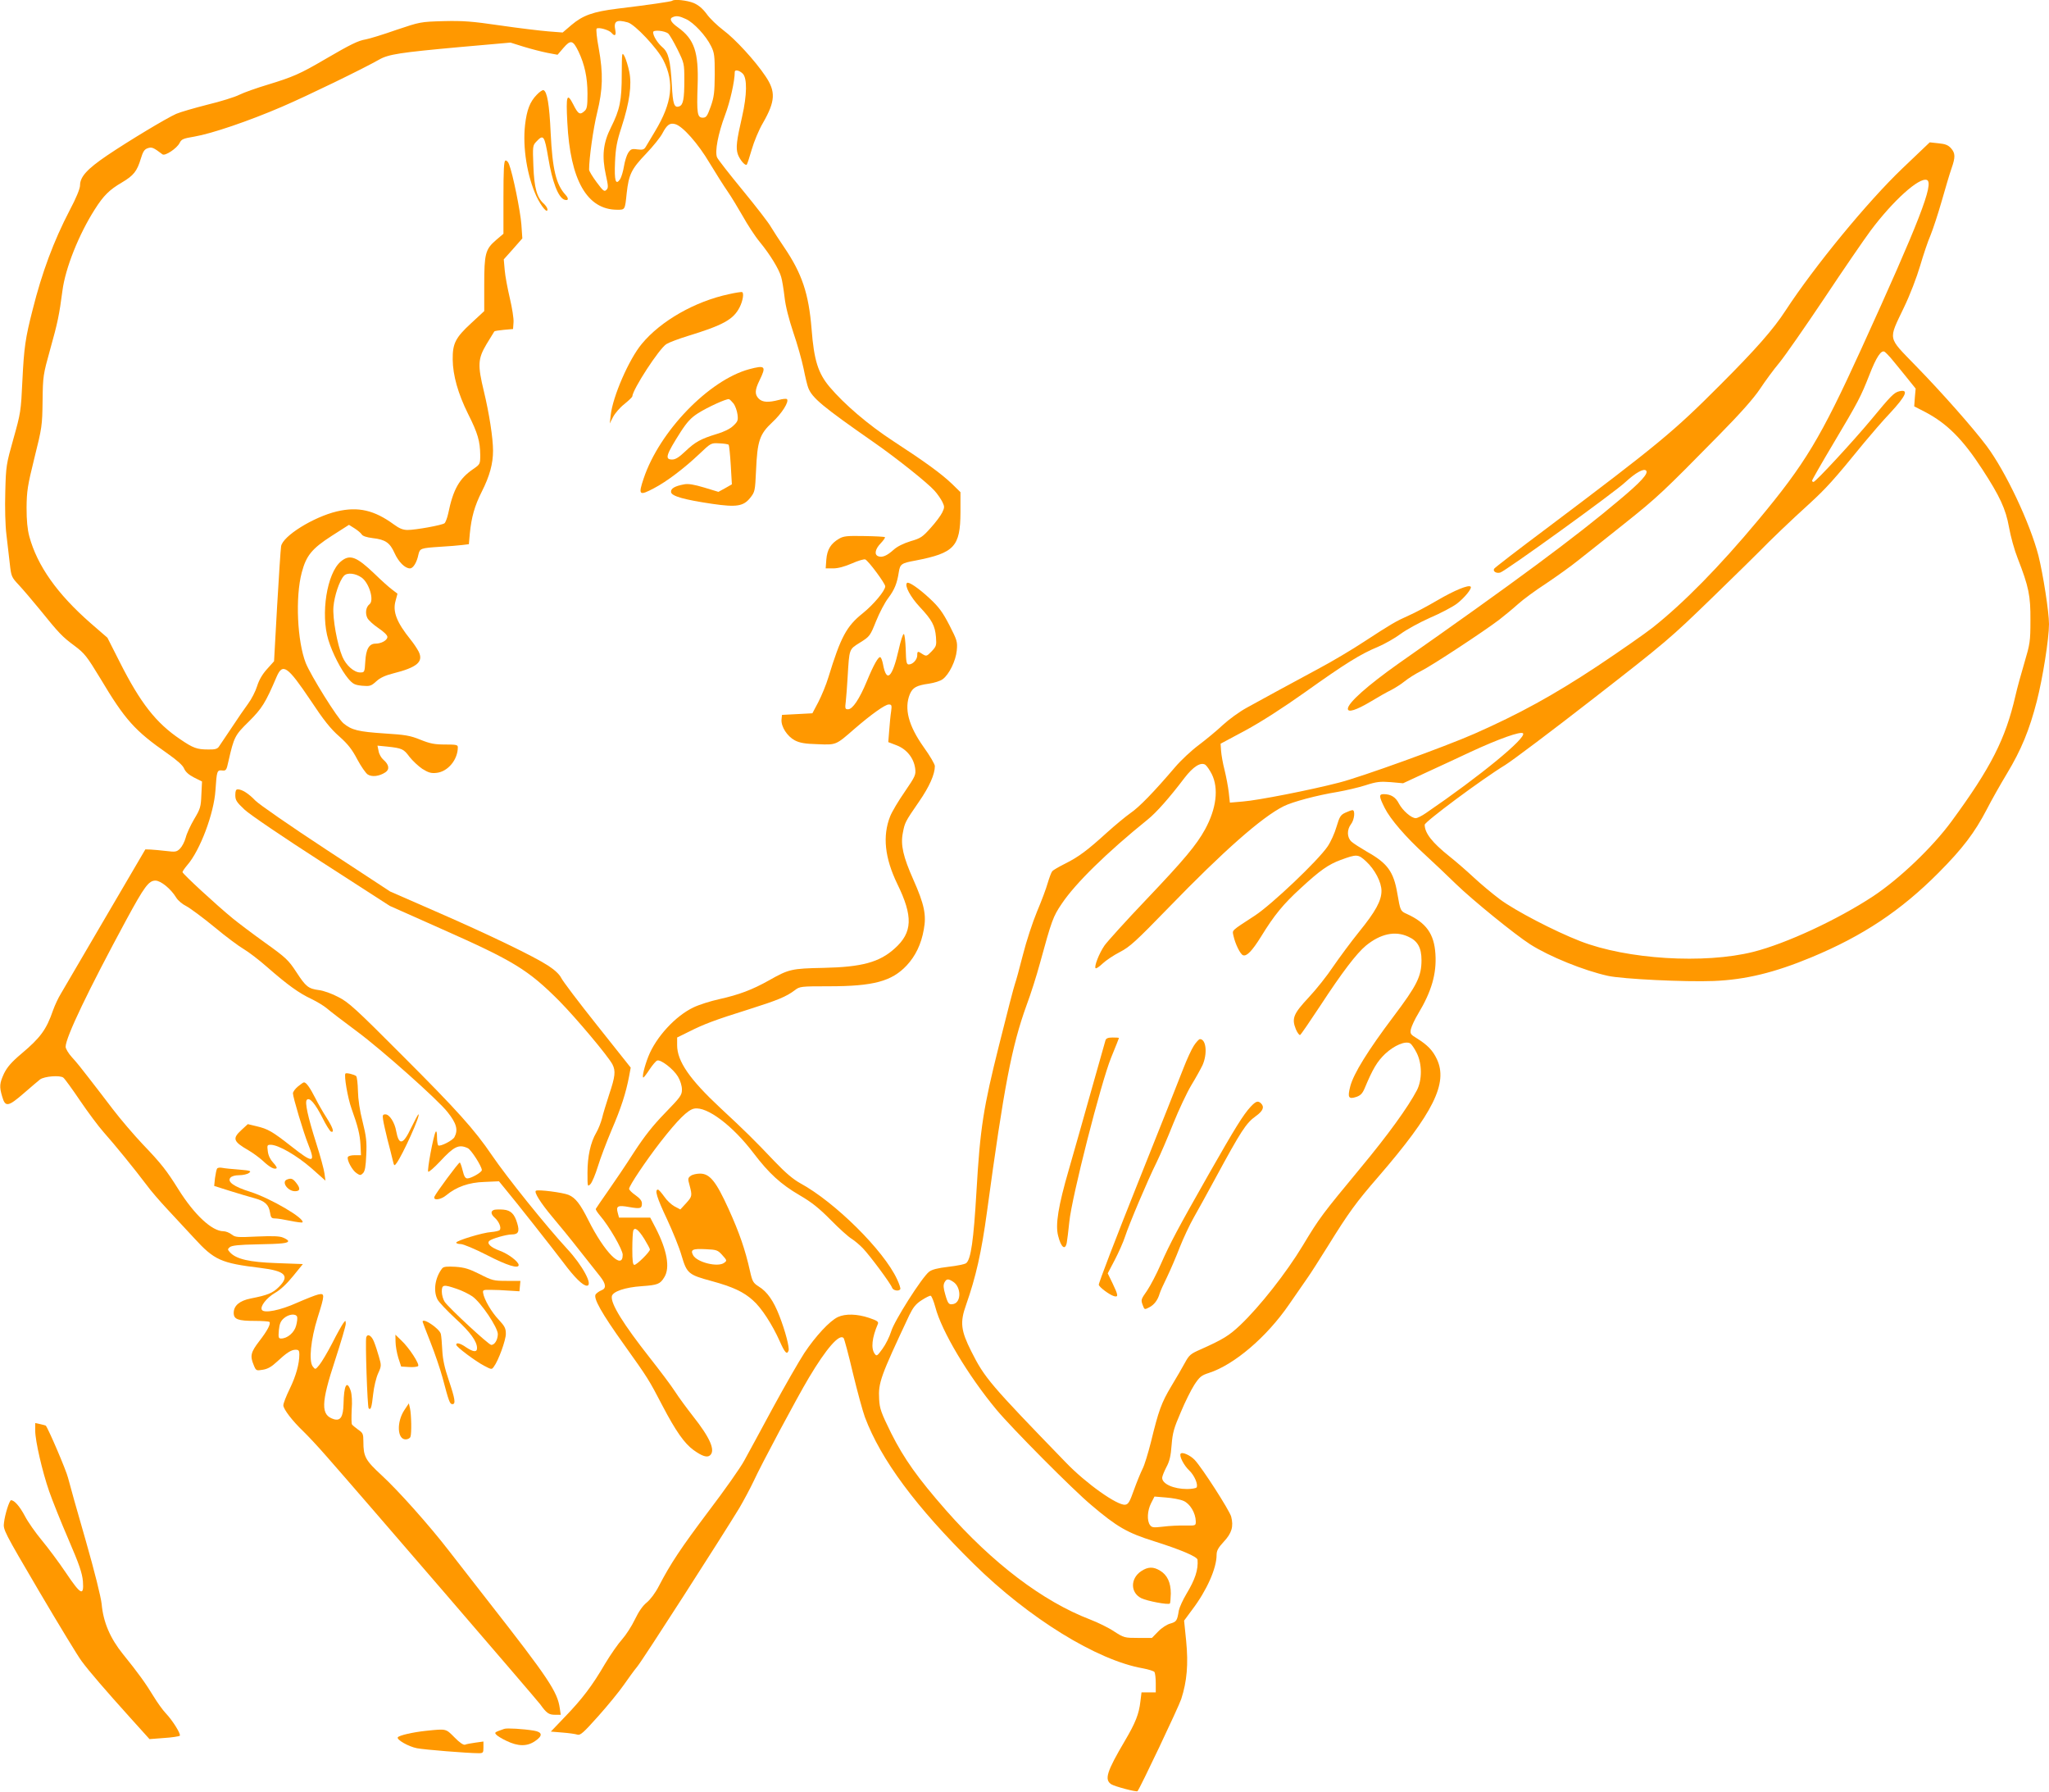 <?xml version="1.0" standalone="no"?>
<!DOCTYPE svg PUBLIC "-//W3C//DTD SVG 20010904//EN"
 "http://www.w3.org/TR/2001/REC-SVG-20010904/DTD/svg10.dtd">
<svg version="1.0" xmlns="http://www.w3.org/2000/svg"
 width="1280pt" height="1119pt" viewBox="0 0 1280 1119"
 preserveAspectRatio="xMidYMid meet">
<g transform="translate(0,1119) scale(0.1,-0.1)"
fill="#ff9800" stroke="none">
<path d="M4199 11185 c-6 -5 -150 -26 -341 -49 -154 -19 -217 -42 -288 -102
l-55 -47 -90 7 c-49 4 -184 20 -300 37 -178 26 -232 30 -355 27 -144 -4 -146
-5 -295 -55 -82 -29 -168 -55 -190 -59 -48 -8 -93 -30 -256 -125 -155 -91
-200 -110 -357 -158 -70 -21 -149 -49 -177 -63 -27 -14 -117 -42 -200 -62 -82
-21 -169 -46 -194 -57 -61 -27 -294 -167 -432 -260 -125 -85 -169 -133 -169
-187 0 -20 -24 -79 -65 -156 -99 -190 -173 -388 -231 -620 -46 -179 -54 -238
-64 -441 -9 -194 -11 -205 -56 -365 -45 -160 -47 -170 -51 -333 -3 -98 0 -209
7 -265 6 -53 16 -135 21 -181 9 -82 11 -86 57 -135 26 -28 84 -96 129 -151
122 -151 142 -172 218 -228 64 -48 77 -65 161 -203 155 -260 216 -328 420
-470 61 -43 96 -74 104 -94 9 -21 29 -39 62 -56 l50 -25 -4 -82 c-3 -76 -6
-88 -45 -153 -23 -39 -47 -91 -53 -116 -7 -26 -23 -56 -36 -69 -21 -20 -29
-21 -86 -14 -35 4 -78 8 -97 9 l-33 1 -249 -425 c-137 -234 -262 -447 -278
-475 -17 -27 -39 -75 -50 -106 -41 -119 -78 -170 -197 -270 -63 -53 -89 -84
-109 -124 -28 -61 -30 -82 -11 -145 19 -66 37 -63 135 22 46 40 92 79 101 86
27 20 126 28 146 11 9 -7 56 -72 104 -143 49 -72 115 -161 148 -198 67 -75
194 -231 267 -328 26 -36 85 -104 129 -151 45 -48 120 -129 168 -181 127 -139
168 -157 415 -187 156 -19 185 -49 115 -119 -38 -38 -69 -51 -176 -72 -70 -14
-106 -45 -106 -90 0 -40 26 -50 134 -50 45 0 85 -3 89 -6 10 -11 -11 -53 -63
-120 -54 -70 -59 -93 -35 -150 14 -35 16 -36 57 -29 31 5 55 19 88 50 59 55
89 75 117 75 19 0 23 -6 23 -29 0 -59 -21 -135 -60 -215 -22 -45 -40 -91 -40
-103 0 -24 56 -97 125 -163 26 -25 91 -94 144 -155 214 -243 1308 -1513 1336
-1550 40 -56 54 -65 93 -65 l35 0 -6 40 c-14 103 -70 187 -444 665 -94 121
-207 266 -250 321 -122 158 -315 374 -418 469 -103 95 -115 117 -115 212 0 47
-3 54 -33 74 -17 13 -35 27 -38 32 -4 5 -4 46 -2 92 4 51 1 96 -6 118 -24 71
-43 35 -45 -82 -2 -80 -19 -107 -60 -95 -83 25 -82 98 8 371 36 111 66 212 66
225 -1 23 -1 23 -16 3 -8 -11 -40 -67 -69 -125 -30 -58 -66 -118 -80 -135 -25
-30 -25 -30 -41 -10 -26 34 -13 168 30 305 46 146 46 154 4 145 -18 -4 -78
-28 -133 -52 -104 -47 -205 -67 -219 -44 -13 21 29 75 82 106 34 19 74 57 113
105 l61 75 -164 6 c-172 6 -253 25 -292 68 -15 17 -15 19 0 32 13 10 57 15
168 17 159 3 196 7 196 21 0 5 -14 14 -31 21 -22 10 -66 11 -164 7 -123 -6
-135 -5 -158 13 -14 11 -37 20 -51 20 -72 0 -182 103 -281 261 -74 118 -106
160 -225 284 -52 55 -136 153 -185 217 -50 65 -118 155 -153 199 -34 45 -80
102 -102 125 -22 24 -40 54 -40 66 0 59 143 356 378 791 114 210 141 247 183
247 33 0 96 -51 129 -105 11 -19 40 -43 63 -54 23 -12 102 -70 175 -130 73
-61 157 -123 185 -139 29 -17 95 -67 147 -113 127 -111 198 -162 275 -198 35
-17 78 -43 97 -59 18 -16 103 -81 188 -144 154 -114 508 -429 566 -504 56 -70
67 -111 43 -156 -11 -21 -87 -60 -101 -52 -4 3 -8 26 -8 52 0 30 -4 42 -9 32
-14 -26 -54 -240 -46 -248 4 -4 37 25 74 64 87 94 117 109 173 83 21 -9 88
-114 88 -137 0 -14 -67 -52 -90 -52 -13 0 -21 12 -30 50 -7 28 -15 50 -18 49
-9 -1 -150 -192 -158 -213 -10 -26 40 -20 74 9 63 52 140 80 238 83 l91 4 36
-44 c67 -80 297 -372 366 -463 70 -94 122 -145 147 -145 41 0 -26 126 -124
231 -130 141 -374 444 -470 585 -108 159 -218 281 -557 620 -293 294 -338 335
-402 367 -39 21 -93 40 -120 43 -67 9 -82 21 -142 113 -49 75 -65 90 -195 183
-78 56 -168 124 -201 151 -104 85 -315 280 -315 290 0 5 14 25 30 44 79 90
167 322 176 468 8 120 10 126 41 123 25 -3 28 1 40 57 35 153 40 163 128 249
82 82 103 115 173 279 38 88 68 67 212 -147 82 -124 125 -178 180 -226 55 -49
80 -82 112 -143 23 -43 52 -85 65 -94 26 -17 72 -12 110 13 28 18 24 48 -12
79 -13 11 -27 35 -30 54 l-7 34 61 -6 c93 -10 103 -15 139 -64 19 -24 55 -58
80 -75 39 -24 55 -29 90 -25 70 8 132 82 132 160 0 15 -10 17 -79 17 -65 0
-93 5 -155 30 -64 26 -94 31 -223 39 -165 11 -206 21 -257 63 -38 31 -204 298
-236 377 -53 136 -66 410 -25 565 28 106 63 149 187 229 l108 69 35 -22 c19
-12 39 -29 44 -37 6 -11 30 -19 70 -24 79 -9 107 -29 136 -94 25 -55 65 -95
96 -95 20 0 43 37 53 87 9 38 14 40 136 48 52 3 114 8 137 11 l42 5 6 67 c10
102 30 173 75 262 49 97 70 174 70 255 0 79 -24 233 -57 370 -40 165 -38 204
16 295 25 41 47 77 49 80 2 3 29 7 60 10 l57 5 3 42 c2 23 -9 91 -23 150 -14
60 -29 138 -32 175 l-6 68 58 65 58 66 -6 87 c-6 82 -53 315 -77 376 -5 15
-16 26 -23 23 -9 -3 -12 -59 -12 -231 l0 -226 -47 -40 c-66 -57 -73 -85 -73
-279 l0 -164 -82 -76 c-98 -90 -116 -127 -115 -226 1 -99 33 -213 96 -340 61
-121 75 -171 76 -257 0 -56 -1 -58 -43 -87 -88 -60 -126 -127 -157 -278 -6
-28 -17 -56 -23 -61 -15 -12 -180 -42 -231 -42 -28 0 -51 9 -85 34 -123 90
-223 113 -356 82 -147 -35 -339 -154 -349 -218 -3 -18 -14 -187 -25 -376 l-19
-342 -44 -49 c-29 -32 -50 -68 -62 -107 -10 -32 -35 -81 -56 -109 -20 -27 -67
-95 -103 -150 -37 -55 -73 -108 -80 -119 -10 -14 -25 -18 -68 -17 -68 0 -93 9
-172 63 -152 102 -250 227 -380 485 l-76 150 -105 91 c-208 182 -333 358 -383
542 -12 46 -17 99 -17 180 1 103 6 136 49 310 47 188 49 201 51 355 2 157 3
163 48 325 46 164 56 212 76 364 18 141 103 353 202 508 55 87 92 123 169 168
74 44 95 70 119 150 13 43 22 57 42 64 26 9 35 6 93 -38 16 -12 90 37 107 71
12 24 22 28 93 40 106 18 337 96 548 187 158 68 502 235 606 294 58 33 129 44
503 78 l317 28 83 -26 c46 -14 112 -31 147 -38 l64 -12 37 43 c45 52 59 49 94
-23 38 -80 56 -162 56 -264 0 -75 -3 -94 -18 -107 -29 -27 -40 -21 -71 41 -39
76 -46 57 -37 -112 18 -361 123 -546 312 -546 49 0 48 -2 59 104 13 116 29
150 120 245 46 48 92 106 103 128 28 53 46 67 79 58 46 -11 144 -121 217 -245
38 -63 88 -142 111 -175 23 -33 65 -103 95 -155 29 -52 76 -125 106 -161 65
-79 121 -171 134 -219 6 -19 15 -75 21 -125 6 -57 27 -138 55 -222 25 -72 53
-173 64 -225 10 -51 23 -105 29 -120 24 -63 89 -117 406 -338 148 -103 341
-257 384 -306 18 -20 39 -51 48 -69 14 -29 14 -35 -1 -66 -9 -19 -41 -62 -72
-96 -50 -56 -62 -65 -125 -83 -45 -14 -84 -33 -107 -54 -41 -37 -71 -50 -96
-40 -26 10 -19 45 16 81 17 18 29 35 26 38 -3 3 -61 6 -129 7 -108 2 -129 0
-158 -17 -51 -30 -74 -67 -79 -130 l-4 -55 47 0 c30 0 71 11 117 31 38 17 76
28 83 25 19 -7 125 -150 125 -168 0 -27 -73 -114 -140 -168 -102 -81 -138
-149 -215 -400 -14 -47 -43 -116 -63 -155 l-37 -70 -95 -5 -95 -5 -3 -30 c-3
-44 36 -104 83 -129 31 -16 64 -22 143 -24 117 -5 113 -6 229 95 104 90 192
153 215 153 18 0 20 -5 15 -42 -4 -24 -9 -77 -12 -118 l-6 -75 52 -20 c63 -24
107 -79 116 -144 5 -40 2 -48 -65 -146 -39 -56 -80 -125 -91 -153 -49 -123
-34 -260 44 -422 100 -204 96 -304 -16 -404 -95 -86 -205 -116 -444 -121 -201
-4 -217 -8 -341 -78 -105 -59 -188 -90 -309 -117 -55 -12 -128 -35 -163 -52
-112 -53 -234 -185 -282 -307 -24 -61 -41 -131 -31 -131 3 0 21 23 39 51 18
27 39 52 47 55 22 9 102 -53 130 -100 15 -25 25 -58 25 -81 0 -35 -9 -47 -105
-146 -76 -78 -128 -144 -194 -245 -49 -77 -123 -186 -163 -243 -40 -57 -74
-107 -76 -111 -2 -5 10 -23 26 -42 57 -66 142 -213 142 -245 0 -100 -114 15
-215 217 -50 100 -80 139 -123 157 -36 15 -191 35 -204 26 -14 -8 30 -77 102
-163 40 -47 116 -140 169 -208 53 -67 111 -141 129 -163 38 -48 41 -76 9 -88
-13 -5 -28 -16 -35 -24 -19 -22 36 -119 177 -316 150 -210 155 -219 239 -380
83 -159 138 -237 195 -278 53 -38 84 -48 102 -33 36 30 1 110 -106 245 -39 50
-90 119 -113 155 -23 36 -94 130 -157 210 -166 211 -244 337 -237 383 4 30 82
57 188 64 99 7 114 13 140 56 37 59 17 169 -54 307 l-34 65 -98 0 -97 0 -8 30
c-12 43 1 49 72 36 70 -12 79 -9 79 23 0 16 -13 32 -40 51 -22 15 -40 33 -40
40 0 19 105 175 194 290 110 141 173 204 213 211 79 15 240 -106 371 -279 96
-126 169 -193 287 -262 76 -44 123 -82 195 -155 52 -53 111 -106 130 -117 19
-12 51 -39 71 -60 44 -46 174 -221 182 -246 6 -17 42 -24 51 -9 3 5 -6 32 -20
62 -83 180 -388 482 -605 600 -45 25 -92 65 -159 135 -131 138 -185 191 -340
335 -192 179 -270 292 -270 392 l0 48 73 36 c93 47 161 73 375 140 180 57 234
79 288 120 30 23 37 24 213 24 277 0 392 31 485 130 55 59 91 133 107 225 17
90 3 157 -65 310 -64 144 -81 218 -66 293 12 64 14 69 101 195 65 94 99 171
99 222 0 12 -31 65 -70 119 -95 134 -123 241 -86 331 18 41 41 54 119 65 34 5
72 17 86 28 40 29 82 115 88 180 5 54 2 63 -46 157 -42 81 -65 113 -123 167
-70 65 -132 107 -142 97 -17 -16 22 -88 79 -149 77 -82 96 -117 102 -189 4
-52 2 -58 -27 -89 -30 -31 -33 -32 -56 -18 -31 21 -34 20 -34 -7 0 -27 -28
-57 -53 -57 -14 0 -17 15 -19 95 -2 52 -7 95 -12 95 -6 1 -20 -44 -32 -98 -40
-176 -76 -210 -98 -90 -4 21 -11 40 -16 43 -12 7 -42 -46 -85 -150 -46 -111
-89 -175 -117 -175 -19 0 -20 4 -14 53 3 28 8 95 11 147 11 181 8 173 78 217
61 38 63 42 100 134 21 52 55 117 76 144 39 52 55 91 66 163 8 49 16 55 104
71 243 47 280 87 281 301 l0 126 -52 51 c-67 64 -164 135 -368 268 -155 101
-306 230 -398 339 -71 85 -97 165 -112 360 -18 223 -60 347 -171 511 -30 44
-67 101 -82 126 -14 26 -94 129 -177 230 -83 101 -156 194 -161 207 -14 37 7
147 50 262 32 84 61 214 61 271 0 16 29 10 50 -11 28 -28 27 -132 -4 -268 -35
-152 -40 -195 -27 -235 12 -34 46 -75 56 -65 3 3 17 45 31 94 14 49 45 124 70
166 78 136 81 196 16 292 -64 96 -191 234 -263 287 -38 29 -85 74 -104 101
-25 34 -50 55 -81 69 -41 17 -124 26 -135 14z m86 -114 c49 -22 125 -104 157
-169 21 -42 23 -61 23 -177 -1 -112 -4 -140 -25 -200 -22 -61 -28 -70 -50 -70
-34 0 -38 27 -32 201 7 208 -20 289 -123 363 -45 32 -56 55 -32 64 22 10 42 7
82 -12z m-363 -21 c45 -13 184 -161 222 -236 70 -139 55 -266 -52 -444 -25
-41 -51 -85 -58 -97 -11 -18 -20 -20 -53 -16 -34 5 -41 2 -57 -22 -9 -14 -21
-52 -26 -83 -5 -31 -16 -68 -24 -81 -28 -41 -37 -11 -32 106 4 89 11 128 41
220 50 154 65 264 48 345 -7 34 -20 77 -29 95 -17 31 -17 29 -18 -110 0 -166
-12 -222 -67 -332 -50 -99 -58 -180 -32 -299 15 -68 16 -80 3 -92 -13 -13 -20
-7 -61 48 -26 35 -47 70 -47 78 0 72 26 257 50 355 36 146 39 244 10 405 -12
62 -17 117 -13 121 11 11 78 -8 93 -26 20 -24 30 -17 24 15 -12 58 6 70 78 50z
m253 -70 c7 -6 33 -50 57 -98 42 -86 43 -88 43 -192 0 -117 -7 -155 -31 -164
-32 -12 -41 12 -47 134 -9 153 -21 203 -59 235 -30 26 -58 70 -58 94 0 16 72
10 95 -9z m-150 -7528 c19 -31 35 -61 35 -66 0 -15 -82 -96 -97 -96 -10 0 -13
25 -13 99 0 55 3 106 6 115 9 24 31 8 69 -52z m-2169 -486 c3 -8 0 -33 -6 -55
-11 -44 -55 -81 -94 -81 -16 0 -18 6 -14 52 4 40 11 57 32 75 30 26 74 30 82
9z"/>
<path d="M3353 10598 c-43 -44 -62 -95 -73 -188 -16 -141 13 -320 71 -446 30
-63 69 -110 69 -82 0 8 -10 23 -21 34 -45 39 -62 100 -67 237 -5 123 -4 129
18 152 45 48 51 40 75 -101 25 -151 62 -246 100 -261 26 -9 30 6 8 30 -59 64
-82 158 -93 387 -8 176 -22 259 -45 267 -6 2 -25 -11 -42 -29z"/>
<path d="M11885 10139 c-219 -209 -550 -612 -731 -889 -76 -117 -186 -242
-409 -465 -290 -291 -382 -367 -1082 -894 -178 -133 -326 -247 -329 -253 -10
-16 13 -31 38 -24 31 8 720 505 783 566 62 57 113 86 128 71 17 -17 -32 -71
-166 -183 -273 -231 -655 -514 -1380 -1022 -192 -136 -317 -246 -317 -283 0
-25 52 -9 144 46 44 27 101 59 126 71 25 13 63 37 85 55 22 18 68 47 102 64
67 33 392 247 488 320 32 25 86 69 118 98 32 29 111 87 176 129 64 43 157 109
206 149 50 39 179 142 287 228 202 161 240 197 584 547 138 140 219 232 258
290 31 47 85 121 122 165 36 44 161 224 279 400 117 176 248 367 291 425 140
187 303 334 351 316 47 -18 -48 -262 -410 -1056 -255 -559 -351 -717 -645
-1070 -242 -290 -464 -516 -657 -669 -44 -35 -200 -144 -347 -242 -274 -181
-487 -298 -768 -422 -184 -81 -707 -270 -845 -305 -177 -46 -508 -111 -601
-118 l-81 -7 -7 64 c-4 35 -16 98 -26 139 -11 41 -20 95 -22 120 l-3 45 155
83 c98 53 235 141 373 239 251 179 346 238 455 283 42 18 106 54 142 81 35 26
117 71 182 100 66 28 141 68 167 87 48 36 99 98 88 108 -13 13 -101 -23 -207
-85 -63 -37 -144 -80 -179 -95 -83 -37 -108 -52 -277 -162 -77 -51 -207 -128
-290 -172 -82 -44 -198 -107 -259 -140 -60 -33 -145 -79 -188 -103 -44 -24
-110 -72 -148 -107 -37 -35 -105 -91 -150 -125 -46 -34 -112 -96 -147 -137
-134 -157 -226 -252 -281 -289 -31 -22 -96 -76 -146 -121 -122 -111 -177 -152
-261 -194 -38 -19 -75 -40 -81 -48 -6 -7 -18 -40 -28 -73 -9 -33 -39 -113 -67
-179 -27 -65 -67 -186 -88 -270 -21 -83 -43 -163 -49 -179 -6 -15 -51 -188
-100 -385 -98 -391 -118 -516 -141 -912 -18 -309 -35 -425 -64 -449 -8 -7 -58
-17 -111 -23 -68 -8 -103 -17 -121 -31 -45 -35 -219 -309 -237 -373 -10 -32
-34 -81 -54 -108 -33 -46 -37 -48 -49 -31 -24 33 -17 100 20 186 6 14 -5 21
-55 38 -75 25 -148 27 -195 5 -51 -24 -139 -119 -209 -224 -34 -52 -123 -207
-198 -345 -74 -137 -154 -285 -178 -328 -23 -43 -123 -185 -222 -315 -175
-233 -237 -326 -311 -468 -22 -43 -53 -84 -76 -103 -25 -20 -50 -56 -74 -106
-20 -42 -56 -97 -79 -123 -24 -26 -72 -95 -107 -153 -81 -139 -143 -220 -251
-332 l-88 -92 72 -6 c40 -3 82 -9 94 -13 18 -6 38 12 130 115 59 66 131 154
158 193 28 40 66 93 86 117 35 42 526 807 638 991 28 48 68 123 88 165 49 107
273 526 346 648 109 183 191 277 217 248 4 -4 31 -103 58 -219 28 -116 62
-240 75 -275 100 -266 318 -560 679 -916 345 -340 771 -603 1058 -653 36 -7
68 -17 72 -23 4 -7 8 -38 8 -69 l0 -58 -44 0 -45 0 -7 -57 c-9 -78 -30 -132
-96 -244 -115 -195 -130 -244 -86 -273 22 -14 158 -50 164 -43 14 14 257 526
273 575 36 111 45 218 31 362 l-13 128 51 69 c91 120 152 258 152 341 0 27 10
45 44 82 51 54 63 96 47 158 -12 41 -181 304 -228 354 -29 30 -79 52 -88 38
-9 -15 21 -73 54 -104 32 -30 57 -88 46 -106 -3 -5 -30 -10 -59 -10 -85 0
-156 32 -156 70 0 9 12 39 26 66 20 37 28 70 33 139 6 77 15 107 57 204 26 63
65 141 85 172 33 50 44 59 91 74 158 51 361 224 501 428 45 65 97 140 115 166
18 25 76 116 129 201 127 205 174 270 313 430 344 398 437 585 366 735 -26 55
-58 88 -125 130 -40 24 -43 29 -37 58 4 17 24 61 46 97 83 138 115 249 107
372 -8 126 -58 195 -179 250 -40 18 -40 19 -59 128 -23 136 -62 189 -189 260
-41 24 -85 52 -97 63 -29 26 -30 75 -3 110 21 27 27 87 9 87 -6 0 -26 -7 -45
-16 -30 -14 -36 -25 -55 -88 -11 -39 -36 -94 -55 -122 -60 -89 -348 -362 -454
-432 -152 -99 -142 -90 -135 -125 11 -52 43 -117 60 -123 23 -9 57 27 112 115
82 134 139 204 250 305 119 110 172 147 248 175 101 37 109 37 159 -9 55 -51
96 -130 96 -184 0 -62 -37 -129 -140 -256 -51 -63 -123 -161 -161 -216 -37
-56 -106 -143 -153 -193 -96 -103 -108 -131 -81 -199 10 -23 22 -39 27 -36 6
4 62 86 126 183 136 208 226 326 285 375 91 74 182 94 264 56 59 -26 83 -69
83 -147 0 -101 -28 -157 -175 -352 -159 -211 -249 -356 -270 -436 -18 -70 -11
-82 38 -66 26 9 38 21 52 54 51 122 78 167 128 215 57 53 127 83 157 65 8 -5
26 -31 40 -59 34 -67 35 -169 1 -234 -55 -105 -181 -279 -348 -480 -245 -296
-259 -314 -365 -490 -102 -169 -268 -380 -390 -496 -71 -67 -109 -90 -250
-153 -60 -26 -70 -35 -95 -81 -15 -28 -54 -95 -86 -148 -62 -104 -79 -151
-127 -348 -18 -71 -41 -147 -53 -169 -11 -22 -35 -80 -53 -130 -27 -76 -35
-90 -55 -93 -49 -6 -245 133 -370 263 -476 491 -508 529 -591 694 -66 131 -72
182 -33 291 61 174 96 326 131 584 106 780 154 1031 247 1288 26 69 63 186 83
260 74 270 82 293 137 374 85 127 282 320 536 525 55 44 137 137 231 261 54
70 100 99 129 82 9 -6 27 -32 41 -59 44 -89 29 -215 -42 -345 -54 -98 -131
-190 -366 -437 -127 -133 -244 -263 -262 -288 -34 -49 -66 -132 -56 -142 4 -4
23 9 44 29 20 19 69 52 108 72 62 32 99 66 305 278 341 352 580 563 717 632
55 28 209 69 338 90 51 9 129 27 173 41 71 23 93 25 159 20 l77 -7 140 65 c77
35 203 94 280 130 179 83 315 131 329 117 26 -26 -272 -270 -606 -498 -26 -18
-54 -32 -64 -32 -28 0 -82 48 -105 91 -20 40 -50 59 -95 59 -31 0 -30 -14 6
-86 35 -70 131 -182 255 -295 50 -46 135 -126 190 -180 104 -101 370 -317 464
-377 119 -76 336 -164 486 -197 92 -20 483 -39 660 -32 199 8 380 52 611 148
322 134 558 291 794 528 150 151 225 249 302 397 28 55 84 154 125 222 90 149
141 274 187 453 37 144 76 391 76 481 0 76 -37 312 -66 428 -53 204 -205 526
-324 685 -84 112 -278 332 -444 502 -176 182 -171 155 -72 363 37 76 80 189
101 260 20 68 49 155 65 191 15 37 47 133 70 214 23 81 50 172 61 203 25 71
24 95 -3 126 -18 20 -36 27 -78 31 l-55 6 -170 -162z m-75 -1183 c14 -16 55
-67 91 -111 l66 -82 -5 -55 -4 -56 70 -36 c136 -72 234 -170 356 -358 108
-166 146 -247 166 -360 10 -57 34 -144 54 -194 70 -180 81 -234 80 -389 0
-131 -3 -147 -37 -262 -20 -67 -46 -161 -57 -210 -62 -269 -153 -448 -399
-783 -118 -161 -325 -359 -490 -468 -222 -146 -542 -295 -748 -347 -306 -77
-790 -47 -1082 67 -162 63 -407 191 -501 261 -47 35 -121 97 -165 138 -44 41
-112 100 -150 130 -108 86 -155 146 -155 198 0 18 354 282 503 373 45 28 294
215 552 416 454 353 479 375 740 628 149 145 284 277 300 294 58 60 191 188
305 291 109 100 153 148 346 385 45 54 117 138 162 185 100 108 118 150 56
135 -32 -8 -51 -27 -174 -176 -114 -137 -348 -390 -361 -390 -5 0 -9 4 -9 8 0
5 60 110 134 234 156 262 170 289 225 429 42 108 73 155 94 142 6 -4 23 -21
37 -37z m-5855 -5772 c49 -32 51 -125 3 -138 -30 -7 -36 -1 -53 59 -12 41 -13
59 -5 75 13 24 23 25 55 4z m-112 -158 c39 -150 204 -427 383 -642 96 -115
476 -498 591 -594 161 -137 226 -174 392 -226 168 -53 271 -97 272 -116 5 -62
-15 -123 -70 -214 -22 -37 -43 -83 -47 -103 -10 -64 -15 -70 -52 -81 -21 -5
-55 -27 -77 -50 l-39 -40 -86 0 c-85 0 -89 1 -151 41 -34 23 -102 56 -149 74
-295 113 -609 351 -901 683 -176 201 -261 320 -342 481 -63 128 -72 153 -75
212 -6 103 8 141 189 526 23 47 40 69 76 92 26 17 52 30 57 28 6 -2 19 -34 29
-71z m1550 -1210 c41 -17 76 -76 77 -128 0 -27 0 -27 -67 -26 -38 1 -99 -2
-137 -7 -61 -7 -70 -6 -82 10 -20 27 -17 90 7 137 l21 41 72 -6 c40 -3 89 -12
109 -21z"/>
<path d="M7129 1377 c-69 -46 -68 -135 1 -169 37 -18 169 -43 178 -33 3 2 5
31 6 62 0 69 -22 116 -67 143 -42 26 -76 25 -118 -3z"/>
<path d="M4555 9353 c-213 -45 -427 -167 -546 -311 -80 -96 -182 -330 -194
-446 l-6 -51 21 41 c12 23 43 59 70 80 27 22 49 43 50 48 2 44 168 299 213
327 18 11 77 33 132 50 222 68 286 103 325 179 21 41 29 92 15 96 -5 1 -41 -4
-80 -13z"/>
<path d="M4680 8884 c-251 -68 -560 -387 -659 -682 -35 -104 -29 -111 65 -61
77 40 188 124 281 212 74 70 74 71 126 68 29 -1 55 -5 59 -9 3 -4 9 -61 13
-127 l7 -120 -42 -24 -42 -23 -89 27 c-64 19 -99 25 -125 20 -59 -11 -85 -26
-82 -49 4 -25 82 -47 258 -73 151 -22 194 -15 236 37 30 38 31 42 37 172 8
184 22 226 101 300 60 55 107 130 92 145 -4 4 -27 2 -51 -5 -65 -17 -102 -15
-125 8 -26 26 -25 54 5 115 43 88 36 96 -65 69z m-97 -215 c10 -14 21 -44 24
-67 5 -37 2 -45 -27 -72 -20 -19 -59 -38 -104 -51 -98 -30 -133 -49 -195 -108
-39 -37 -61 -51 -82 -51 -48 0 -39 28 54 174 39 60 64 87 106 114 61 39 180
93 195 89 6 -2 18 -15 29 -28z"/>
<path d="M2129 7683 c-87 -73 -127 -328 -78 -489 26 -85 80 -189 124 -242 30
-35 41 -40 87 -45 49 -4 56 -2 89 28 24 22 57 37 105 49 151 38 191 73 159
137 -10 19 -32 52 -50 74 -87 108 -113 175 -94 242 l12 45 -34 26 c-19 14 -68
58 -109 98 -114 109 -155 124 -211 77z m131 -101 c47 -35 79 -143 48 -166 -22
-17 -28 -56 -13 -86 7 -14 39 -43 69 -63 34 -23 56 -44 56 -55 0 -21 -38 -42
-74 -42 -40 0 -60 -34 -64 -111 -4 -68 -5 -69 -32 -69 -38 0 -88 44 -111 98
-32 75 -62 239 -56 312 6 69 37 162 65 193 20 23 73 17 112 -11z"/>
<path d="M1470 6224 c0 -32 8 -44 58 -91 32 -30 241 -172 482 -327 l425 -274
328 -146 c444 -197 535 -252 728 -445 104 -105 308 -347 335 -399 21 -41 17
-76 -20 -186 -18 -56 -39 -123 -45 -150 -7 -27 -23 -68 -36 -90 -36 -61 -55
-149 -55 -250 0 -89 0 -90 19 -71 10 11 31 61 46 110 15 50 54 152 86 228 59
137 89 230 109 335 l10 54 -209 263 c-115 144 -216 278 -225 297 -11 22 -39
49 -82 77 -87 57 -368 193 -708 341 l-279 122 -401 263 c-221 145 -419 282
-441 305 -42 44 -83 70 -110 70 -11 0 -15 -10 -15 -36z"/>
<path d="M6906 4693 c-3 -10 -43 -153 -90 -318 -46 -165 -109 -385 -139 -490
-66 -227 -85 -344 -67 -413 18 -73 44 -94 54 -44 3 15 10 74 16 131 15 153
197 867 261 1025 27 66 49 121 49 123 0 2 -18 3 -39 3 -29 0 -41 -5 -45 -17z"/>
<path d="M7458 4659 c-15 -23 -43 -84 -64 -138 -20 -53 -149 -377 -286 -720
-137 -343 -247 -629 -244 -636 6 -17 66 -61 94 -70 30 -9 28 5 -8 80 l-30 62
44 84 c24 46 53 111 64 145 26 80 143 356 197 464 23 47 70 156 104 242 35 87
86 195 113 240 28 46 59 102 70 125 32 72 23 163 -16 163 -6 0 -23 -18 -38
-41z"/>
<path d="M2158 4485 c-10 -11 14 -153 38 -219 41 -115 52 -160 56 -227 l3 -64
-39 0 c-22 0 -41 -5 -43 -12 -7 -19 28 -83 54 -100 22 -15 26 -15 41 0 12 13
17 41 20 115 4 81 0 115 -23 207 -18 69 -28 140 -29 192 -1 46 -6 87 -11 92
-12 10 -60 22 -67 16z"/>
<path d="M1861 4404 c-17 -14 -31 -33 -31 -43 0 -24 66 -245 95 -317 48 -120
32 -122 -106 -13 -119 93 -145 108 -217 125 l-54 13 -39 -36 c-59 -54 -53 -72
44 -128 26 -15 67 -45 90 -66 41 -39 73 -56 85 -45 3 4 -7 19 -22 35 -17 18
-30 44 -33 70 -5 38 -4 41 18 41 48 0 163 -67 253 -145 l89 -79 -6 45 c-3 24
-26 109 -51 187 -54 170 -73 259 -59 273 17 17 51 -22 96 -110 23 -47 48 -86
55 -89 22 -7 12 24 -28 87 -22 34 -54 90 -71 124 -32 63 -56 97 -70 97 -4 0
-21 -12 -38 -26z"/>
<path d="M7813 4278 c-47 -51 -97 -132 -260 -418 -192 -338 -244 -435 -302
-567 -26 -60 -64 -132 -84 -162 -41 -59 -41 -59 -27 -96 9 -25 11 -25 38 -11
32 16 55 47 66 86 4 14 25 61 47 105 21 44 57 127 79 185 23 58 62 141 87 185
25 44 86 154 135 245 162 299 192 345 253 389 45 32 55 57 33 79 -19 19 -32
15 -65 -20z"/>
<path d="M2393 4198 c2 -18 15 -73 27 -123 13 -49 28 -108 33 -130 9 -38 10
-39 24 -20 38 51 153 305 137 305 -3 0 -23 -38 -46 -85 -50 -106 -76 -111 -93
-20 -9 54 -42 105 -67 105 -17 0 -19 -5 -15 -32z"/>
<path d="M1356 3891 c-4 -6 -9 -32 -13 -59 l-5 -49 98 -31 c55 -17 124 -38
155 -46 65 -18 88 -40 96 -90 5 -31 9 -36 32 -36 14 0 57 -7 95 -15 38 -8 72
-12 75 -10 21 22 -200 152 -328 192 -99 31 -143 62 -122 87 8 10 29 16 55 16
23 0 51 6 61 14 17 12 11 15 -60 21 -44 3 -92 8 -107 11 -14 3 -29 1 -32 -5z"/>
<path d="M4315 3846 c-18 -13 -19 -18 -7 -60 17 -65 16 -69 -23 -112 l-35 -38
-36 19 c-20 11 -49 38 -65 62 -17 24 -34 43 -39 43 -22 0 -6 -52 56 -183 36
-77 78 -180 92 -230 33 -111 43 -119 187 -158 132 -36 199 -67 258 -120 53
-46 121 -151 168 -256 32 -72 45 -86 55 -59 7 18 -20 122 -57 217 -36 93 -76
151 -128 183 -36 23 -41 31 -56 98 -30 134 -66 238 -133 386 -79 174 -118 222
-179 222 -21 0 -48 -6 -58 -14z m197 -495 c30 -33 30 -35 12 -48 -39 -30 -170
3 -194 47 -19 35 -3 42 77 38 71 -3 77 -6 105 -37z"/>
<path d="M1793 3823 c-37 -14 4 -73 50 -73 33 0 35 18 6 54 -20 25 -31 29 -56
19z"/>
<path d="M3088 3634 c-24 -7 -23 -27 3 -50 27 -24 43 -64 30 -77 -5 -5 -29
-10 -52 -12 -53 -3 -219 -54 -219 -66 0 -5 13 -9 28 -9 16 0 90 -31 166 -70
124 -64 196 -86 196 -61 0 21 -66 71 -120 90 -54 20 -81 45 -63 61 15 14 107
40 140 40 41 0 50 18 34 70 -17 58 -40 81 -86 85 -22 2 -48 1 -57 -1z"/>
<path d="M2763 3269 c-45 -57 -58 -141 -30 -195 8 -16 59 -70 112 -119 93 -85
135 -143 135 -185 0 -27 -23 -25 -68 5 -37 26 -62 32 -62 16 0 -13 119 -102
174 -131 46 -24 48 -25 61 -6 29 38 75 166 75 205 0 35 -7 48 -45 89 -44 46
-91 126 -97 167 -3 18 2 20 47 19 28 0 79 -2 115 -5 l65 -4 3 33 3 32 -86 0
c-80 0 -90 2 -168 42 -66 33 -95 42 -152 46 -52 3 -73 1 -82 -9z m91 -129 c31
-10 75 -32 97 -47 54 -38 159 -194 159 -236 -1 -36 -20 -67 -41 -67 -16 0
-264 230 -291 269 -10 15 -18 43 -18 64 0 44 10 46 94 17z"/>
<path d="M2640 2935 c0 -2 22 -60 49 -128 27 -68 61 -168 76 -223 39 -148 45
-164 61 -164 22 0 17 32 -22 148 -26 76 -38 130 -41 187 -2 44 -6 90 -9 103
-7 33 -114 105 -114 77z"/>
<path d="M2288 2838 c-7 -22 7 -436 15 -444 13 -13 19 4 28 88 5 46 19 104 31
130 21 46 21 50 5 105 -9 32 -23 75 -32 96 -15 36 -39 49 -47 25z"/>
<path d="M2471 2809 c0 -24 8 -69 17 -99 l18 -55 48 -3 c27 -2 53 1 58 6 11
11 -57 116 -106 161 l-36 35 1 -45z"/>
<path d="M2526 2383 c-49 -74 -45 -183 8 -183 13 0 27 7 30 16 8 20 6 140 -3
179 l-7 30 -28 -42z"/>
<path d="M220 2254 c0 -63 44 -254 87 -378 19 -55 73 -190 120 -299 69 -160
86 -211 91 -263 7 -96 -13 -86 -107 54 -43 64 -111 155 -150 202 -39 47 -87
115 -106 152 -32 60 -65 98 -86 98 -10 0 -38 -87 -44 -140 -6 -44 -2 -52 220
-430 125 -212 244 -408 265 -435 47 -64 150 -183 304 -354 l120 -133 91 7 c49
3 93 10 98 14 9 9 -44 95 -88 141 -18 19 -52 66 -75 104 -49 81 -98 149 -192
265 -80 99 -123 200 -133 313 -5 45 -43 199 -100 398 -52 179 -101 354 -110
390 -11 46 -122 305 -139 326 -1 1 -16 5 -33 9 l-33 7 0 -48z"/>
<path d="M3150 392 c-60 -21 -62 -22 -51 -35 6 -8 35 -26 65 -40 72 -35 129
-36 179 -1 49 33 46 56 -8 65 -67 11 -169 17 -185 11z"/>
<path d="M2663 380 c-86 -9 -171 -29 -178 -41 -9 -14 67 -58 120 -68 46 -9
317 -31 385 -31 28 0 30 3 30 36 l0 37 -50 -7 c-28 -4 -57 -9 -65 -13 -10 -3
-34 13 -66 46 -55 55 -49 54 -176 41z"/>
</g>
</svg>
